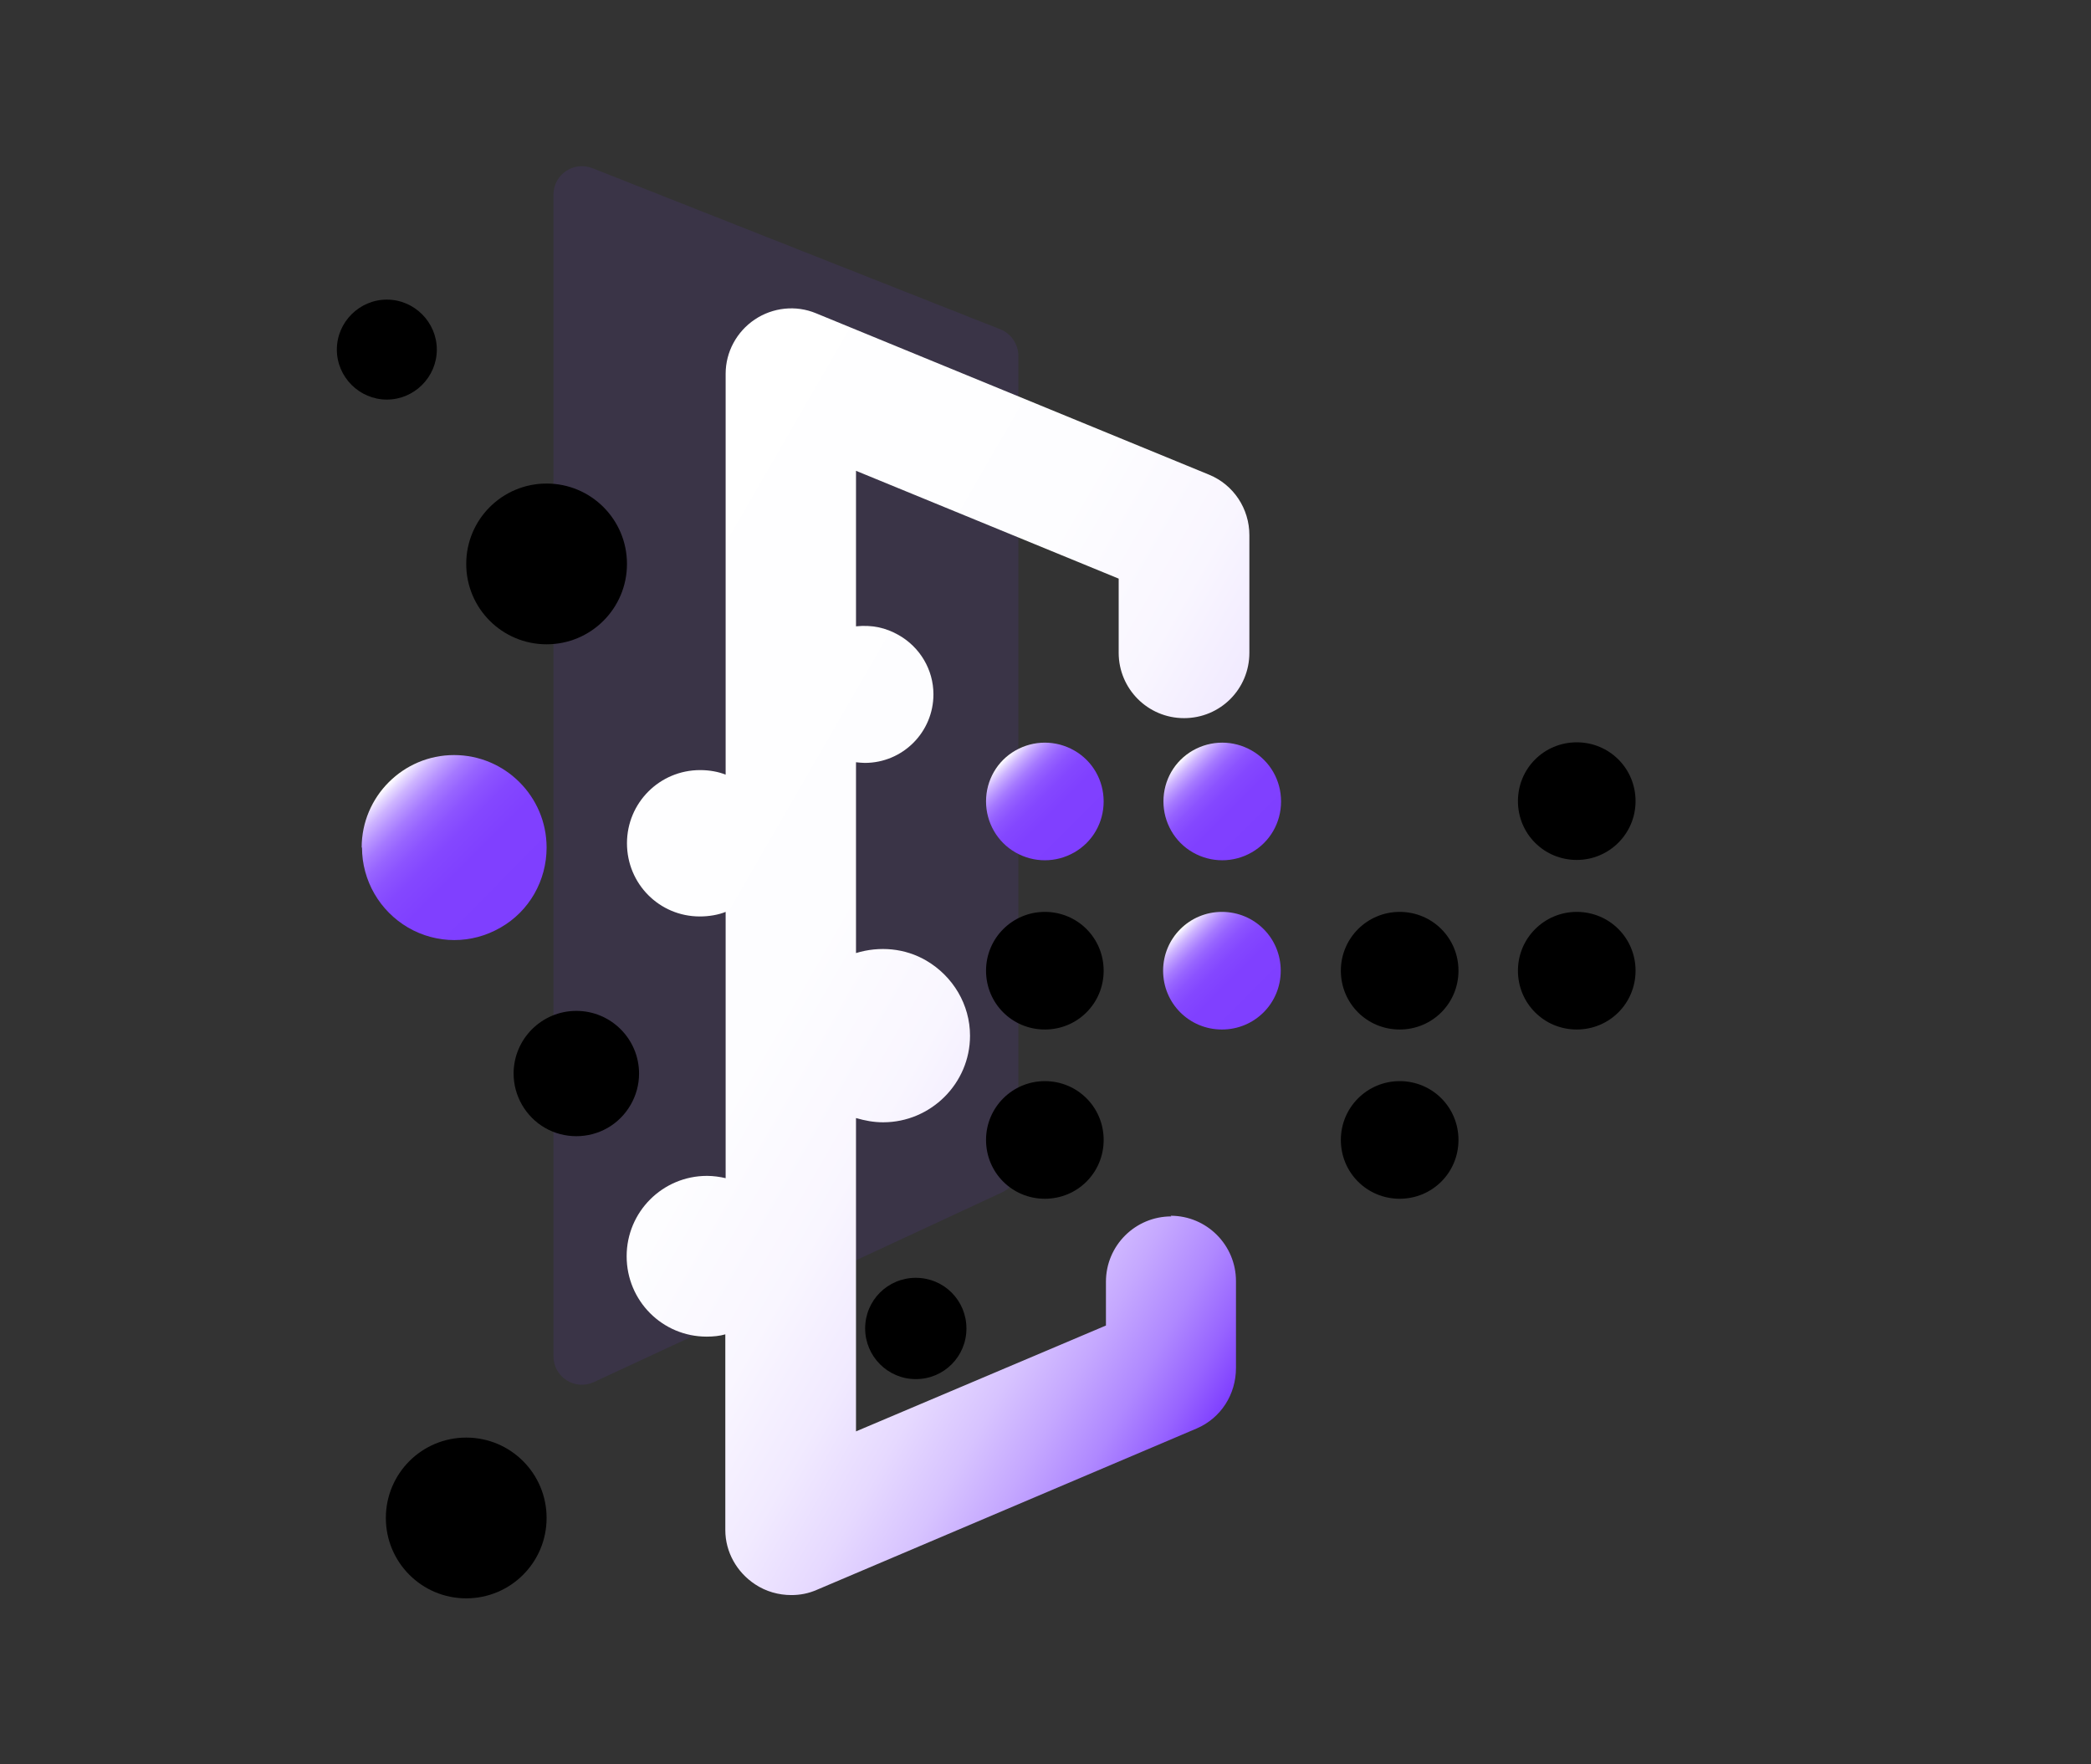 <?xml version="1.0" encoding="UTF-8"?><svg id="_图层_1" xmlns="http://www.w3.org/2000/svg" xmlns:xlink="http://www.w3.org/1999/xlink" viewBox="0 0 64 54"><rect x="0" y="0" width="64" height="54" fill="#333333" stroke="none"/><defs><style>.cls-1{fill:#7f3fff;opacity:.1;}.cls-2{fill:url(#_未命名的渐变_12);}.cls-3{fill:url(#_未命名的渐变_5);}.cls-4{fill:url(#_未命名的渐变_12-4);}.cls-5{fill:url(#_未命名的渐变_12-3);}.cls-6{fill:url(#_未命名的渐变_12-2);}</style><linearGradient id="_未命名的渐变_12" x1="15.91" y1="27.94" x2="11.91" y2="23.95" gradientUnits="userSpaceOnUse"><stop offset="0" stop-color="#7f3fff"/><stop offset=".39" stop-color="#8040ff"/><stop offset=".54" stop-color="#8447ff"/><stop offset=".64" stop-color="#8c53ff"/><stop offset=".72" stop-color="#9764ff"/><stop offset=".79" stop-color="#a67aff"/><stop offset=".85" stop-color="#b895ff"/><stop offset=".91" stop-color="#ceb5ff"/><stop offset=".96" stop-color="#e6daff"/><stop offset="1" stop-color="#fff"/></linearGradient><linearGradient id="_未命名的渐变_12-2" x1="33.25" y1="25.8" x2="30.71" y2="23.26" xlink:href="#_未命名的渐变_12"/><linearGradient id="_未命名的渐变_12-3" x1="38.67" y1="30.98" x2="36.13" y2="28.44" xlink:href="#_未命名的渐变_12"/><linearGradient id="_未命名的渐变_12-4" x1="38.67" y1="25.8" x2="36.13" y2="23.26" xlink:href="#_未命名的渐变_12"/><linearGradient id="_未命名的渐变_5" x1="15.25" y1="22.96" x2="40.63" y2="37.61" gradientUnits="userSpaceOnUse"><stop offset="0" stop-color="#fff"/><stop offset=".39" stop-color="#fdfdff"/><stop offset=".54" stop-color="#f9f6ff"/><stop offset=".64" stop-color="#f1eaff"/><stop offset=".72" stop-color="#e6d9ff"/><stop offset=".79" stop-color="#d7c3ff"/><stop offset=".85" stop-color="#c5a8ff"/><stop offset=".91" stop-color="#af88ff"/><stop offset=".96" stop-color="#9763ff"/><stop offset="1" stop-color="#7f3fff"/></linearGradient></defs><path class="cls-1" d="M16.94,41.5V5.96c0-.62,.62-1.04,1.2-.81l12.48,4.93c.33,.13,.55,.46,.55,.81v24.82c0,.34-.2,.65-.51,.79l-12.48,5.8c-.58,.27-1.24-.15-1.24-.79Z"/><path d="M16.73,19.72c1.36,0,2.46-1.1,2.46-2.46s-1.1-2.46-2.46-2.46-2.46,1.1-2.46,2.46,1.1,2.46,2.46,2.46h0Zm-3.36-9.02c0-.84-.69-1.53-1.53-1.53s-1.53,.69-1.53,1.53,.69,1.53,1.53,1.53,1.53-.69,1.53-1.53h0Zm4.27,20.24c-1.06,0-1.92,.86-1.92,1.92,0,.68,.37,1.32,.96,1.66,.59,.34,1.33,.34,1.92,0,.59-.34,.96-.98,.96-1.66,0-1.06-.86-1.92-1.92-1.92h0Zm-3.37,13.06c-1.36,0-2.46,1.1-2.46,2.46s1.1,2.46,2.46,2.46,2.46-1.1,2.46-2.46-1.1-2.46-2.46-2.46h0Zm0,0"/><path class="cls-2" d="M11.08,25.94c0,1.01,.54,1.94,1.41,2.45,.88,.51,1.95,.51,2.83,0,.88-.5,1.41-1.44,1.41-2.45,0-1.56-1.27-2.83-2.83-2.83s-2.83,1.27-2.83,2.83h0Zm0,0"/><path d="M31.98,33.09c-.99,0-1.8,.8-1.8,1.8s.8,1.8,1.8,1.8,1.8-.8,1.8-1.8-.8-1.8-1.8-1.8h0Zm0-5.18c-.99,0-1.8,.8-1.8,1.8s.8,1.8,1.8,1.8,1.8-.8,1.8-1.8-.8-1.8-1.8-1.8h0Zm0,0"/><path class="cls-6" d="M30.18,24.53c0,.64,.34,1.24,.9,1.56,.56,.32,1.24,.32,1.8,0,.56-.32,.9-.91,.9-1.56s-.34-1.24-.9-1.56c-.56-.32-1.24-.32-1.8,0-.56,.32-.9,.91-.9,1.56h0Zm0,0"/><path class="cls-5" d="M37.4,27.91c-.99,0-1.8,.8-1.8,1.8s.8,1.8,1.8,1.8,1.8-.8,1.8-1.8-.8-1.8-1.8-1.8h0Zm0,0"/><path class="cls-4" d="M35.61,24.53c0,.64,.34,1.24,.9,1.56,.56,.32,1.24,.32,1.8,0,.56-.32,.9-.91,.9-1.56s-.34-1.24-.9-1.56c-.56-.32-1.24-.32-1.8,0-.56,.32-.9,.91-.9,1.56h0Zm0,0"/><path d="M42.84,33.09c-.99,0-1.8,.8-1.8,1.8s.8,1.8,1.8,1.8,1.8-.8,1.8-1.8-.8-1.8-1.8-1.8h0Zm0-5.18c-.99,0-1.8,.8-1.8,1.8s.8,1.8,1.8,1.8,1.8-.8,1.8-1.8-.8-1.8-1.8-1.8h0Zm5.42,0c-.99,0-1.8,.8-1.8,1.8s.8,1.8,1.8,1.8,1.8-.8,1.8-1.8-.8-1.8-1.8-1.8h0Zm0-1.59c.99,0,1.8-.8,1.8-1.8s-.8-1.8-1.8-1.8-1.8,.8-1.8,1.8,.8,1.8,1.8,1.8h0Zm-21.78,14.34c0,.85,.69,1.55,1.55,1.55s1.55-.69,1.55-1.55-.69-1.55-1.55-1.55-1.55,.69-1.55,1.55h0Zm0,0"/><path class="cls-3" d="M35.85,37.23c-1.1,0-2,.89-2,2v1.34l-7.65,3.24v-9.59c.28,.08,.54,.13,.83,.13,1.46,0,2.66-1.19,2.66-2.65,0-.95-.52-1.82-1.34-2.3-.65-.38-1.43-.45-2.15-.23v-5.84c.11,.01,.18,.02,.27,.02,1.16,0,2.1-.94,2.1-2.1,0-.75-.41-1.44-1.06-1.81-.4-.23-.82-.32-1.31-.27v-4.76l8.04,3.3v2.27c0,1.1,.89,2,2,2s2-.89,2-2v-3.6c0-.81-.48-1.54-1.23-1.85l-12.03-4.94c-.62-.26-1.33-.18-1.88,.19-.55,.37-.89,.99-.89,1.66v12.27c-.22-.09-.5-.14-.78-.14-1.24,0-2.24,1-2.24,2.24s.99,2.24,2.23,2.24c.28,0,.57-.05,.79-.14v8.15c-.17-.04-.37-.07-.57-.07-1.36,0-2.46,1.1-2.46,2.46s1.09,2.46,2.45,2.46c.2,0,.4-.02,.57-.07v5.99c0,.67,.35,1.29,.91,1.66,.33,.22,.72,.33,1.11,.33,.27,0,.53-.05,.78-.16l11.63-4.94c.74-.32,1.2-1.04,1.2-1.85v-2.66c0-1.1-.89-2-2-2h0Zm0,0"/></svg>
